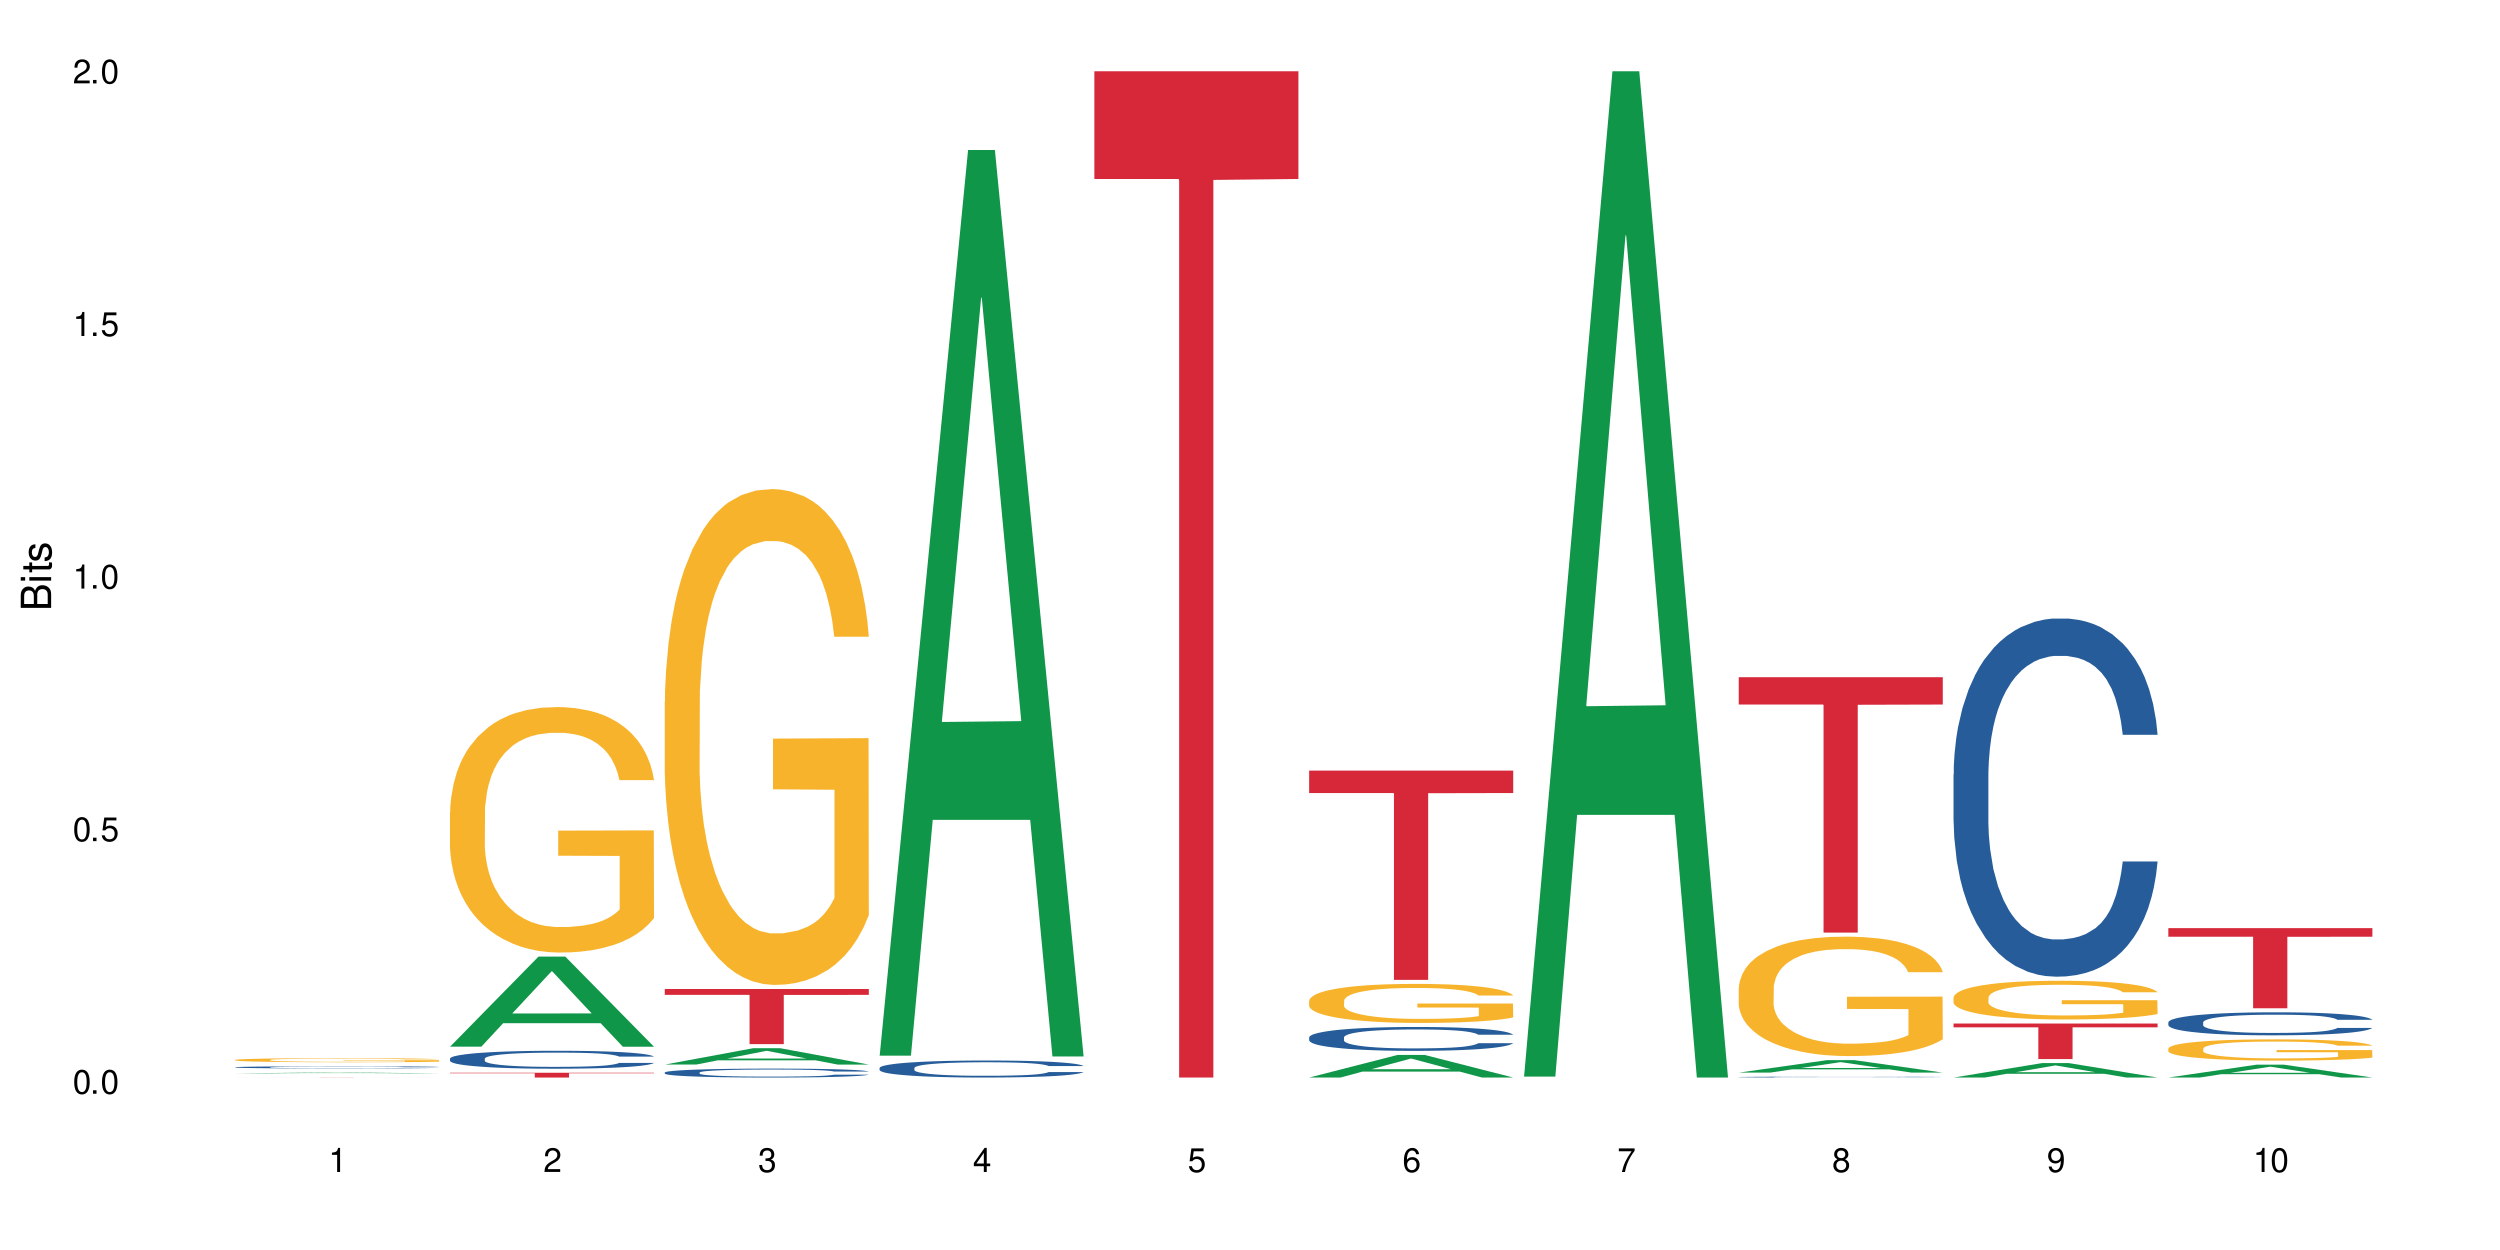 <?xml version="1.0" encoding="UTF-8"?>
<svg xmlns="http://www.w3.org/2000/svg" xmlns:xlink="http://www.w3.org/1999/xlink" width="720" height="360" viewBox="0 0 720 360">
<defs>
<g>
<g id="glyph-0-0">
</g>
<g id="glyph-0-1">
<path d="M 2.641 -6.938 C 2 -6.938 1.422 -6.656 1.078 -6.172 C 0.641 -5.562 0.406 -4.641 0.406 -3.359 C 0.406 -1.016 1.188 0.219 2.641 0.219 C 4.078 0.219 4.859 -1.016 4.859 -3.297 C 4.859 -4.641 4.656 -5.547 4.203 -6.172 C 3.844 -6.656 3.281 -6.938 2.641 -6.938 Z M 2.641 -6.188 C 3.547 -6.188 4 -5.25 4 -3.375 C 4 -1.406 3.562 -0.484 2.625 -0.484 C 1.734 -0.484 1.281 -1.438 1.281 -3.344 C 1.281 -5.25 1.734 -6.188 2.641 -6.188 Z M 2.641 -6.188 "/>
</g>
<g id="glyph-0-2">
<path d="M 1.828 -1 L 0.828 -1 L 0.828 0 L 1.828 0 Z M 1.828 -1 "/>
</g>
<g id="glyph-0-3">
<path d="M 4.562 -6.797 L 1.062 -6.797 L 0.547 -3.094 L 1.328 -3.094 C 1.719 -3.562 2.047 -3.734 2.578 -3.734 C 3.484 -3.734 4.062 -3.109 4.062 -2.094 C 4.062 -1.125 3.484 -0.531 2.578 -0.531 C 1.828 -0.531 1.375 -0.906 1.188 -1.672 L 0.328 -1.672 C 0.453 -1.109 0.547 -0.844 0.75 -0.594 C 1.125 -0.078 1.828 0.219 2.594 0.219 C 3.969 0.219 4.922 -0.781 4.922 -2.219 C 4.922 -3.562 4.031 -4.484 2.719 -4.484 C 2.25 -4.484 1.859 -4.359 1.469 -4.062 L 1.734 -5.969 L 4.562 -5.969 Z M 4.562 -6.797 "/>
</g>
<g id="glyph-0-4">
<path d="M 2.484 -4.938 L 2.484 0 L 3.328 0 L 3.328 -6.938 L 2.766 -6.938 C 2.469 -5.875 2.281 -5.734 0.984 -5.562 L 0.984 -4.938 Z M 2.484 -4.938 "/>
</g>
<g id="glyph-0-5">
<path d="M 4.859 -0.828 L 1.281 -0.828 C 1.359 -1.406 1.672 -1.781 2.5 -2.281 L 3.469 -2.828 C 4.406 -3.344 4.906 -4.062 4.906 -4.906 C 4.906 -5.484 4.672 -6.031 4.266 -6.406 C 3.859 -6.766 3.375 -6.938 2.719 -6.938 C 1.859 -6.938 1.219 -6.625 0.844 -6.031 C 0.609 -5.672 0.5 -5.234 0.484 -4.531 L 1.328 -4.531 C 1.359 -5.016 1.406 -5.281 1.531 -5.516 C 1.75 -5.938 2.188 -6.203 2.703 -6.203 C 3.469 -6.203 4.031 -5.641 4.031 -4.891 C 4.031 -4.344 3.719 -3.859 3.125 -3.516 L 2.234 -3 C 0.812 -2.172 0.406 -1.531 0.328 -0.016 L 4.859 -0.016 Z M 4.859 -0.828 "/>
</g>
<g id="glyph-0-6">
<path d="M 2.125 -3.188 L 2.578 -3.188 C 3.5 -3.188 3.984 -2.766 3.984 -1.922 C 3.984 -1.062 3.469 -0.531 2.594 -0.531 C 1.656 -0.531 1.203 -1 1.156 -2.016 L 0.312 -2.016 C 0.344 -1.453 0.438 -1.094 0.609 -0.781 C 0.953 -0.109 1.625 0.219 2.547 0.219 C 3.953 0.219 4.859 -0.625 4.859 -1.938 C 4.859 -2.828 4.516 -3.297 3.703 -3.594 C 4.344 -3.844 4.656 -4.328 4.656 -5.031 C 4.656 -6.219 3.875 -6.938 2.578 -6.938 C 1.203 -6.938 0.484 -6.172 0.453 -4.703 L 1.297 -4.703 C 1.312 -5.125 1.344 -5.359 1.453 -5.578 C 1.641 -5.969 2.062 -6.203 2.594 -6.203 C 3.344 -6.203 3.797 -5.75 3.797 -5 C 3.797 -4.516 3.609 -4.219 3.25 -4.047 C 3.016 -3.953 2.703 -3.922 2.125 -3.906 Z M 2.125 -3.188 "/>
</g>
<g id="glyph-0-7">
<path d="M 3.141 -1.672 L 3.141 0 L 3.984 0 L 3.984 -1.672 L 4.984 -1.672 L 4.984 -2.438 L 3.984 -2.438 L 3.984 -6.938 L 3.359 -6.938 L 0.266 -2.578 L 0.266 -1.672 Z M 3.141 -2.438 L 1 -2.438 L 3.141 -5.5 Z M 3.141 -2.438 "/>
</g>
<g id="glyph-0-8">
<path d="M 4.781 -5.125 C 4.609 -6.266 3.891 -6.938 2.844 -6.938 C 2.094 -6.938 1.422 -6.578 1.031 -5.953 C 0.594 -5.266 0.406 -4.422 0.406 -3.172 C 0.406 -2 0.578 -1.25 0.984 -0.641 C 1.359 -0.078 1.953 0.219 2.703 0.219 C 3.984 0.219 4.922 -0.75 4.922 -2.094 C 4.922 -3.375 4.062 -4.281 2.844 -4.281 C 2.172 -4.281 1.641 -4.031 1.281 -3.516 C 1.281 -5.234 1.828 -6.188 2.797 -6.188 C 3.391 -6.188 3.797 -5.797 3.938 -5.125 Z M 2.734 -3.531 C 3.547 -3.531 4.062 -2.953 4.062 -2.031 C 4.062 -1.156 3.484 -0.531 2.703 -0.531 C 1.922 -0.531 1.328 -1.188 1.328 -2.078 C 1.328 -2.938 1.906 -3.531 2.734 -3.531 Z M 2.734 -3.531 "/>
</g>
<g id="glyph-0-9">
<path d="M 4.984 -6.797 L 0.438 -6.797 L 0.438 -5.969 L 4.109 -5.969 C 2.5 -3.656 1.828 -2.234 1.328 0 L 2.219 0 C 2.594 -2.172 3.453 -4.047 4.984 -6.094 Z M 4.984 -6.797 "/>
</g>
<g id="glyph-0-10">
<path d="M 3.75 -3.656 C 4.469 -4.094 4.688 -4.438 4.688 -5.078 C 4.688 -6.172 3.844 -6.938 2.641 -6.938 C 1.438 -6.938 0.594 -6.172 0.594 -5.094 C 0.594 -4.438 0.812 -4.094 1.516 -3.656 C 0.734 -3.266 0.359 -2.703 0.359 -1.922 C 0.359 -0.656 1.281 0.219 2.641 0.219 C 3.984 0.219 4.922 -0.656 4.922 -1.922 C 4.922 -2.703 4.531 -3.266 3.75 -3.656 Z M 2.641 -6.188 C 3.359 -6.188 3.812 -5.75 3.812 -5.062 C 3.812 -4.406 3.344 -3.984 2.641 -3.984 C 1.922 -3.984 1.453 -4.406 1.453 -5.078 C 1.453 -5.75 1.922 -6.188 2.641 -6.188 Z M 2.641 -3.266 C 3.484 -3.266 4.062 -2.719 4.062 -1.906 C 4.062 -1.078 3.484 -0.531 2.625 -0.531 C 1.797 -0.531 1.219 -1.094 1.219 -1.906 C 1.219 -2.719 1.781 -3.266 2.641 -3.266 Z M 2.641 -3.266 "/>
</g>
<g id="glyph-0-11">
<path d="M 0.516 -1.578 C 0.672 -0.453 1.406 0.219 2.438 0.219 C 3.188 0.219 3.859 -0.141 4.266 -0.766 C 4.688 -1.453 4.891 -2.297 4.891 -3.547 C 4.891 -4.719 4.703 -5.453 4.312 -6.078 C 3.938 -6.641 3.344 -6.938 2.594 -6.938 C 1.297 -6.938 0.359 -5.969 0.359 -4.625 C 0.359 -3.344 1.234 -2.453 2.453 -2.453 C 3.094 -2.453 3.578 -2.672 4.016 -3.203 C 4 -1.484 3.469 -0.531 2.5 -0.531 C 1.906 -0.531 1.484 -0.906 1.359 -1.578 Z M 2.578 -6.203 C 3.375 -6.203 3.969 -5.531 3.969 -4.641 C 3.969 -3.797 3.391 -3.188 2.547 -3.188 C 1.734 -3.188 1.234 -3.766 1.234 -4.688 C 1.234 -5.562 1.797 -6.203 2.578 -6.203 Z M 2.578 -6.203 "/>
</g>
<g id="glyph-1-0">
</g>
<g id="glyph-1-1">
<path d="M 0 -0.953 L 0 -4.891 C 0 -5.719 -0.234 -6.344 -0.734 -6.797 C -1.188 -7.234 -1.812 -7.469 -2.5 -7.469 C -3.547 -7.469 -4.188 -7 -4.625 -5.875 C -4.984 -6.688 -5.625 -7.094 -6.531 -7.094 C -7.172 -7.094 -7.734 -6.859 -8.141 -6.391 C -8.562 -5.922 -8.75 -5.344 -8.75 -4.5 L -8.75 -0.953 Z M -4.984 -2.062 L -7.766 -2.062 L -7.766 -4.219 C -7.766 -4.844 -7.688 -5.203 -7.453 -5.5 C -7.219 -5.812 -6.859 -5.969 -6.375 -5.969 C -5.891 -5.969 -5.531 -5.812 -5.297 -5.5 C -5.062 -5.203 -4.984 -4.844 -4.984 -4.219 Z M -0.984 -2.062 L -4 -2.062 L -4 -4.781 C -4 -5.766 -3.438 -6.359 -2.484 -6.359 C -1.547 -6.359 -0.984 -5.766 -0.984 -4.781 Z M -0.984 -2.062 "/>
</g>
<g id="glyph-1-2">
<path d="M -6.281 -1.797 L -6.281 -0.797 L 0 -0.797 L 0 -1.797 Z M -8.75 -1.797 L -8.75 -0.797 L -7.484 -0.797 L -7.484 -1.797 Z M -8.75 -1.797 "/>
</g>
<g id="glyph-1-3">
<path d="M -6.281 -3.047 L -6.281 -2.016 L -8.016 -2.016 L -8.016 -1.016 L -6.281 -1.016 L -6.281 -0.172 L -5.469 -0.172 L -5.469 -1.016 L -0.719 -1.016 C -0.078 -1.016 0.281 -1.453 0.281 -2.234 C 0.281 -2.5 0.25 -2.719 0.188 -3.047 L -0.641 -3.047 C -0.609 -2.906 -0.594 -2.766 -0.594 -2.562 C -0.594 -2.141 -0.719 -2.016 -1.156 -2.016 L -5.469 -2.016 L -5.469 -3.047 Z M -6.281 -3.047 "/>
</g>
<g id="glyph-1-4">
<path d="M -4.531 -5.25 C -5.766 -5.25 -6.469 -4.422 -6.469 -2.969 C -6.469 -1.516 -5.719 -0.562 -4.547 -0.562 C -3.562 -0.562 -3.094 -1.062 -2.734 -2.562 L -2.516 -3.484 C -2.344 -4.188 -2.094 -4.469 -1.641 -4.469 C -1.047 -4.469 -0.641 -3.875 -0.641 -3 C -0.641 -2.453 -0.797 -2 -1.062 -1.75 C -1.25 -1.594 -1.422 -1.531 -1.875 -1.469 L -1.875 -0.406 C -0.422 -0.453 0.281 -1.266 0.281 -2.922 C 0.281 -4.5 -0.5 -5.516 -1.719 -5.516 C -2.656 -5.516 -3.172 -4.984 -3.469 -3.734 L -3.703 -2.766 C -3.891 -1.953 -4.156 -1.609 -4.594 -1.609 C -5.188 -1.609 -5.547 -2.125 -5.547 -2.938 C -5.547 -3.75 -5.203 -4.172 -4.531 -4.203 Z M -4.531 -5.25 "/>
</g>
</g>
</defs>
<rect x="-72" y="-36" width="864" height="432" fill="rgb(100%, 100%, 100%)" fill-opacity="1"/>
<path fill-rule="nonzero" fill="rgb(6.275%, 58.824%, 28.235%)" fill-opacity="1" d="M 67.73 309.133 L 67.793 309.133 L 93.223 308.879 L 100.945 308.879 L 126.5 309.133 L 117.52 309.133 L 111.117 309.066 L 83.051 309.066 L 76.773 309.133 L 67.73 309.133 L 85.75 309.039 L 108.543 309.039 L 97.176 308.922 L 96.926 308.922 L 85.688 309.039 L 85.75 309.039 Z M 67.73 309.133 "/>
<path fill-rule="nonzero" fill="rgb(14.51%, 36.078%, 60%)" fill-opacity="1" d="M 67.73 307.363 L 67.801 307.363 L 67.801 307.348 L 68.02 307.328 L 68.52 307.301 L 69.02 307.281 L 70.312 307.246 L 72.102 307.215 L 73.965 307.188 L 75.328 307.176 L 76.547 307.164 L 79.34 307.141 L 81.133 307.133 L 83.066 307.121 L 85.434 307.113 L 87.152 307.105 L 91.023 307.098 L 93.891 307.094 L 96.113 307.09 L 100.914 307.09 L 103.781 307.094 L 105.859 307.098 L 108.152 307.102 L 110.086 307.105 L 113.457 307.117 L 116.465 307.133 L 117.828 307.145 L 119.977 307.16 L 121.625 307.18 L 122.773 307.191 L 124.062 307.215 L 125.207 307.238 L 126.07 307.27 L 126.5 307.293 L 116.465 307.293 L 115.965 307.27 L 115.391 307.254 L 114.316 307.23 L 113.238 307.215 L 111.734 307.195 L 110.375 307.188 L 108.512 307.176 L 106.863 307.168 L 105.141 307.164 L 103.492 307.16 L 100.34 307.156 L 95.324 307.156 L 92.527 307.16 L 91.023 307.164 L 88.871 307.172 L 87.367 307.18 L 85.578 307.191 L 84.359 307.203 L 82.852 307.219 L 81.777 307.23 L 80.559 307.25 L 79.844 307.262 L 79.199 307.277 L 78.625 307.297 L 78.195 307.316 L 77.906 307.34 L 77.766 307.359 L 77.766 307.449 L 77.906 307.469 L 78.266 307.492 L 79.199 307.527 L 80.559 307.559 L 82.137 307.582 L 83.641 307.598 L 84.5 307.605 L 85.648 307.617 L 87.441 307.625 L 90.02 307.637 L 91.523 307.645 L 93.816 307.648 L 102.133 307.648 L 103.996 307.645 L 105.93 307.641 L 108.582 307.629 L 110.23 307.621 L 111.664 307.609 L 112.738 307.598 L 113.457 307.59 L 114.531 307.574 L 115.391 307.555 L 116.035 307.535 L 116.465 307.516 L 126.5 307.516 L 126.07 307.535 L 125.422 307.559 L 124.777 307.574 L 123.777 307.594 L 122.629 307.613 L 120.98 307.633 L 119.617 307.645 L 117.828 307.66 L 116.18 307.672 L 114.387 307.68 L 111.734 307.691 L 110.016 307.699 L 108.152 307.703 L 105.93 307.707 L 103.137 307.711 L 100.125 307.715 L 94.32 307.715 L 92.098 307.711 L 89.16 307.707 L 85.504 307.695 L 82.852 307.684 L 80.773 307.676 L 78.984 307.664 L 76.977 307.648 L 74.395 307.621 L 72.82 307.602 L 71.746 307.586 L 70.527 307.566 L 69.664 307.543 L 68.664 307.512 L 67.945 307.473 L 67.73 307.441 Z M 67.73 307.363 "/>
<path fill-rule="nonzero" fill="rgb(96.863%, 70.196%, 16.863%)" fill-opacity="1" d="M 67.73 305.254 L 67.801 305.254 L 67.801 305.234 L 68.09 305.184 L 68.805 305.117 L 69.738 305.062 L 70.742 305.02 L 71.387 304.996 L 72.461 304.965 L 73.395 304.941 L 75.758 304.895 L 78.77 304.848 L 80.418 304.828 L 82.281 304.809 L 84.93 304.789 L 86.148 304.781 L 89.875 304.766 L 94.105 304.754 L 98.762 304.75 L 100.914 304.754 L 103.852 304.758 L 107.863 304.77 L 110.16 304.781 L 111.949 304.789 L 113.812 304.805 L 116.105 304.824 L 118.258 304.852 L 119.977 304.879 L 121.695 304.91 L 123.129 304.945 L 124.348 304.98 L 125.422 305.027 L 126.07 305.062 L 126.5 305.102 L 116.535 305.102 L 115.965 305.062 L 115.32 305.035 L 114.242 305 L 113.168 304.973 L 112.094 304.953 L 110.086 304.926 L 108.367 304.91 L 106.215 304.895 L 104.137 304.883 L 101.773 304.879 L 100.34 304.875 L 96.543 304.875 L 93.102 304.883 L 91.094 304.891 L 89.66 304.898 L 87.656 304.914 L 86.438 304.93 L 85.719 304.938 L 83.57 304.969 L 82.137 305 L 81.348 305.02 L 80.344 305.055 L 79.629 305.082 L 78.84 305.125 L 78.41 305.156 L 77.836 305.23 L 77.766 305.422 L 77.98 305.465 L 78.41 305.508 L 78.984 305.547 L 79.844 305.59 L 80.703 305.617 L 82.207 305.66 L 83.496 305.688 L 84.5 305.707 L 86.438 305.734 L 87.227 305.746 L 89.09 305.766 L 91.023 305.781 L 93.387 305.793 L 95.18 305.801 L 98.047 305.805 L 101.703 305.805 L 106 305.797 L 108.727 305.789 L 110.59 305.781 L 111.809 305.773 L 113.312 305.762 L 114.387 305.75 L 115.391 305.738 L 116.609 305.723 L 116.609 305.465 L 98.906 305.465 L 98.906 305.344 L 126.426 305.344 L 126.5 305.762 L 124.992 305.789 L 123.129 305.82 L 121.34 305.84 L 119.477 305.859 L 116.824 305.879 L 114.672 305.891 L 111.375 305.906 L 108.367 305.918 L 105.215 305.922 L 102.418 305.926 L 96.184 305.926 L 93.031 305.918 L 90.52 305.91 L 85.934 305.887 L 83.066 305.863 L 81.203 305.844 L 77.336 305.797 L 75.613 305.766 L 74.469 305.742 L 73.32 305.719 L 72.102 305.688 L 70.957 305.648 L 70.098 305.617 L 69.309 305.578 L 68.734 305.543 L 68.16 305.496 L 67.875 305.457 L 67.73 305.422 Z M 67.73 305.254 "/>
<path fill-rule="nonzero" fill="rgb(83.922%, 15.686%, 22.353%)" fill-opacity="1" d="M 67.73 310.297 L 126.5 310.297 L 126.5 310.301 L 102.008 310.301 L 102.008 310.332 L 92.152 310.332 L 92.152 310.301 L 67.73 310.301 Z M 67.73 310.297 "/>
<path fill-rule="nonzero" fill="rgb(6.275%, 58.824%, 28.235%)" fill-opacity="1" d="M 129.594 301.438 L 129.656 301.41 L 155.082 275.504 L 162.805 275.504 L 188.359 301.461 L 179.383 301.461 L 172.977 294.684 L 144.91 294.684 L 138.633 301.438 L 129.594 301.438 L 147.613 291.883 L 170.402 291.859 L 159.039 279.746 L 158.914 279.719 L 158.789 279.793 L 147.547 291.859 L 147.613 291.883 Z M 129.594 301.438 "/>
<path fill-rule="nonzero" fill="rgb(14.51%, 36.078%, 60%)" fill-opacity="1" d="M 129.594 304.871 L 129.664 304.867 L 129.664 304.754 L 129.879 304.574 L 130.379 304.348 L 130.883 304.191 L 132.172 303.914 L 133.965 303.645 L 135.828 303.438 L 137.188 303.312 L 138.406 303.219 L 141.203 303.043 L 142.992 302.953 L 144.93 302.875 L 147.293 302.793 L 149.016 302.746 L 152.883 302.672 L 155.75 302.637 L 157.973 302.625 L 162.773 302.625 L 165.641 302.645 L 167.719 302.668 L 170.012 302.703 L 171.949 302.746 L 175.316 302.852 L 178.324 302.984 L 179.688 303.059 L 181.836 303.203 L 183.484 303.348 L 184.633 303.469 L 185.922 303.645 L 187.07 303.855 L 187.93 304.098 L 188.359 304.301 L 178.324 304.301 L 177.824 304.109 L 177.25 303.965 L 176.176 303.77 L 175.102 303.633 L 173.598 303.496 L 172.234 303.406 L 170.371 303.316 L 168.723 303.262 L 167.004 303.219 L 165.355 303.191 L 162.199 303.164 L 158.547 303.164 L 157.184 303.172 L 154.391 303.211 L 152.883 303.242 L 150.734 303.309 L 149.23 303.371 L 147.438 303.465 L 146.219 303.543 L 144.715 303.668 L 143.641 303.777 L 142.422 303.934 L 141.703 304.051 L 141.059 304.184 L 140.484 304.336 L 140.055 304.504 L 139.77 304.68 L 139.625 304.848 L 139.625 305.578 L 139.77 305.75 L 140.129 305.949 L 141.059 306.234 L 142.422 306.484 L 143.996 306.684 L 145.504 306.824 L 146.363 306.891 L 147.508 306.969 L 149.301 307.062 L 151.879 307.156 L 153.387 307.195 L 155.68 307.23 L 158.043 307.25 L 161.199 307.25 L 163.992 307.23 L 165.855 307.207 L 167.789 307.172 L 170.441 307.09 L 172.09 307.016 L 173.523 306.926 L 174.598 306.836 L 175.316 306.762 L 176.391 306.613 L 177.25 306.453 L 177.895 306.289 L 178.324 306.129 L 188.359 306.129 L 187.93 306.316 L 187.285 306.5 L 186.641 306.637 L 185.637 306.801 L 184.488 306.949 L 182.84 307.113 L 181.48 307.223 L 179.688 307.34 L 178.039 307.43 L 176.246 307.512 L 173.598 307.605 L 171.875 307.652 L 170.012 307.695 L 167.789 307.734 L 164.996 307.766 L 161.984 307.785 L 159.191 307.789 L 156.18 307.781 L 153.957 307.762 L 151.02 307.719 L 147.367 307.633 L 144.715 307.543 L 142.637 307.453 L 140.844 307.359 L 138.836 307.23 L 136.258 307.023 L 134.68 306.863 L 133.605 306.73 L 132.387 306.547 L 131.527 306.383 L 130.523 306.117 L 129.809 305.781 L 129.594 305.523 Z M 129.594 304.871 "/>
<path fill-rule="nonzero" fill="rgb(96.863%, 70.196%, 16.863%)" fill-opacity="1" d="M 129.594 233.918 L 129.664 233.855 L 129.664 232.562 L 129.949 229.656 L 130.668 225.652 L 131.598 222.359 L 132.602 219.777 L 133.246 218.422 L 134.32 216.484 L 135.254 215.066 L 137.617 212.16 L 140.629 209.445 L 142.277 208.285 L 144.141 207.188 L 146.793 205.961 L 148.012 205.508 L 151.738 204.477 L 155.965 203.828 L 160.625 203.637 L 162.773 203.699 L 165.711 203.957 L 169.727 204.668 L 172.02 205.312 L 173.812 205.961 L 175.676 206.801 L 177.969 208.09 L 180.117 209.641 L 181.836 211.191 L 183.559 213.129 L 184.992 215.195 L 186.211 217.453 L 187.285 220.164 L 187.93 222.426 L 188.359 224.684 L 178.398 224.684 L 177.824 222.426 L 177.18 220.684 L 176.105 218.551 L 175.031 217 L 173.953 215.773 L 171.949 214.098 L 170.227 213.062 L 168.078 212.16 L 166 211.578 L 163.633 211.191 L 162.199 211.062 L 158.402 211.062 L 154.961 211.512 L 152.957 212.031 L 151.523 212.547 L 149.516 213.516 L 148.297 214.289 L 147.582 214.805 L 145.43 216.809 L 143.996 218.617 L 143.207 219.844 L 142.207 221.781 L 141.488 223.523 L 140.699 226.105 L 140.27 228.043 L 139.695 232.434 L 139.625 244.055 L 139.84 246.512 L 140.27 249.156 L 140.844 251.48 L 141.703 253.938 L 142.562 255.809 L 144.07 258.328 L 145.359 260.004 L 146.363 261.102 L 148.297 262.848 L 149.086 263.426 L 150.949 264.59 L 152.883 265.492 L 155.25 266.27 L 157.039 266.656 L 159.906 266.98 L 163.562 266.98 L 167.863 266.59 L 170.586 266.074 L 172.449 265.559 L 173.668 265.105 L 175.172 264.395 L 176.246 263.75 L 177.25 263.039 L 178.469 261.941 L 178.469 246.512 L 160.766 246.445 L 160.766 239.215 L 188.289 239.148 L 188.359 264.395 L 186.855 266.141 L 184.992 267.816 L 183.199 269.109 L 181.336 270.207 L 178.684 271.434 L 176.535 272.207 L 173.238 273.113 L 170.227 273.695 L 167.074 274.082 L 164.277 274.273 L 160.984 274.34 L 158.043 274.211 L 154.891 273.824 L 152.383 273.305 L 150.09 272.66 L 147.797 271.82 L 144.93 270.465 L 143.066 269.367 L 141.129 268.012 L 139.195 266.398 L 137.477 264.652 L 136.328 263.297 L 135.184 261.75 L 133.965 259.812 L 132.816 257.617 L 131.957 255.613 L 131.168 253.355 L 130.594 251.223 L 130.023 248.316 L 129.734 245.992 L 129.594 243.992 Z M 129.594 233.918 "/>
<path fill-rule="nonzero" fill="rgb(83.922%, 15.686%, 22.353%)" fill-opacity="1" d="M 129.594 308.953 L 188.359 308.953 L 188.359 309.102 L 163.867 309.102 L 163.867 310.332 L 154.012 310.332 L 154.012 309.102 L 129.594 309.102 Z M 129.594 308.953 "/>
<path fill-rule="nonzero" fill="rgb(6.275%, 58.824%, 28.235%)" fill-opacity="1" d="M 191.453 306.594 L 191.516 306.59 L 216.945 301.879 L 224.668 301.879 L 250.219 306.598 L 241.242 306.598 L 234.84 305.367 L 206.773 305.367 L 200.492 306.594 L 191.453 306.594 L 209.473 304.855 L 232.266 304.852 L 220.898 302.648 L 220.773 302.645 L 220.648 302.656 L 209.41 304.852 L 209.473 304.855 Z M 191.453 306.594 "/>
<path fill-rule="nonzero" fill="rgb(14.51%, 36.078%, 60%)" fill-opacity="1" d="M 191.453 308.883 L 191.523 308.879 L 191.523 308.824 L 191.738 308.734 L 192.242 308.621 L 192.742 308.543 L 194.031 308.406 L 195.824 308.27 L 197.688 308.168 L 199.051 308.105 L 200.27 308.059 L 203.062 307.973 L 204.855 307.926 L 206.789 307.887 L 209.156 307.848 L 210.875 307.824 L 214.746 307.785 L 217.613 307.77 L 219.832 307.762 L 224.637 307.762 L 227.5 307.773 L 229.582 307.785 L 231.875 307.805 L 233.809 307.824 L 237.176 307.875 L 240.188 307.941 L 241.547 307.98 L 243.699 308.051 L 245.348 308.121 L 246.492 308.184 L 247.785 308.27 L 248.93 308.375 L 249.789 308.496 L 250.219 308.598 L 240.188 308.598 L 239.684 308.504 L 239.113 308.43 L 238.035 308.332 L 236.961 308.266 L 235.457 308.199 L 234.094 308.152 L 232.23 308.109 L 230.582 308.082 L 228.863 308.059 L 227.215 308.047 L 224.062 308.031 L 220.406 308.031 L 219.043 308.035 L 216.25 308.055 L 214.746 308.07 L 212.594 308.105 L 211.09 308.133 L 209.297 308.18 L 208.078 308.223 L 206.574 308.281 L 205.5 308.336 L 204.281 308.414 L 203.566 308.473 L 202.918 308.539 L 202.348 308.617 L 201.918 308.699 L 201.629 308.785 L 201.484 308.871 L 201.484 309.234 L 201.629 309.316 L 201.988 309.418 L 202.918 309.559 L 204.281 309.684 L 205.859 309.781 L 207.363 309.852 L 208.223 309.887 L 209.371 309.922 L 211.16 309.973 L 213.742 310.02 L 215.246 310.035 L 217.539 310.055 L 219.906 310.066 L 223.059 310.066 L 225.852 310.055 L 227.715 310.043 L 229.652 310.023 L 232.305 309.984 L 233.953 309.949 L 235.387 309.902 L 236.461 309.859 L 237.176 309.82 L 238.254 309.746 L 239.113 309.668 L 239.758 309.586 L 240.188 309.504 L 250.219 309.504 L 249.789 309.602 L 249.145 309.691 L 248.5 309.758 L 247.496 309.84 L 246.352 309.914 L 244.703 309.996 L 243.34 310.051 L 241.547 310.109 L 239.898 310.152 L 238.109 310.195 L 235.457 310.242 L 233.738 310.266 L 231.875 310.285 L 229.652 310.305 L 226.855 310.32 L 223.848 310.332 L 221.051 310.332 L 218.043 310.328 L 215.82 310.316 L 212.883 310.297 L 209.227 310.254 L 206.574 310.211 L 204.496 310.164 L 202.703 310.117 L 200.699 310.055 L 198.117 309.953 L 196.543 309.871 L 195.465 309.805 L 194.246 309.715 L 193.387 309.633 L 192.383 309.5 L 191.668 309.336 L 191.453 309.207 Z M 191.453 308.883 "/>
<path fill-rule="nonzero" fill="rgb(96.863%, 70.196%, 16.863%)" fill-opacity="1" d="M 191.453 202.02 L 191.523 201.891 L 191.523 199.281 L 191.812 193.414 L 192.527 185.328 L 193.461 178.676 L 194.461 173.457 L 195.109 170.719 L 196.184 166.809 L 197.113 163.938 L 199.48 158.07 L 202.488 152.59 L 204.137 150.242 L 206 148.027 L 208.652 145.551 L 209.871 144.637 L 213.598 142.551 L 217.828 141.246 L 222.484 140.855 L 224.637 140.984 L 227.574 141.504 L 231.586 142.941 L 233.879 144.246 L 235.672 145.551 L 237.535 147.246 L 239.828 149.852 L 241.98 152.984 L 243.699 156.113 L 245.418 160.027 L 246.852 164.199 L 248.07 168.762 L 249.145 174.242 L 249.789 178.805 L 250.219 183.371 L 240.258 183.371 L 239.684 178.805 L 239.039 175.285 L 237.965 170.98 L 236.891 167.852 L 235.816 165.371 L 233.809 161.98 L 232.09 159.895 L 229.938 158.07 L 227.859 156.895 L 225.496 156.113 L 224.062 155.852 L 220.262 155.852 L 216.824 156.766 L 214.816 157.809 L 213.383 158.852 L 211.375 160.809 L 210.156 162.371 L 209.441 163.418 L 207.293 167.461 L 205.859 171.109 L 205.07 173.59 L 204.066 177.5 L 203.348 181.023 L 202.562 186.238 L 202.133 190.152 L 201.559 199.02 L 201.484 222.496 L 201.703 227.453 L 202.133 232.801 L 202.703 237.496 L 203.566 242.449 L 204.426 246.234 L 205.93 251.32 L 207.219 254.711 L 208.223 256.926 L 210.156 260.449 L 210.945 261.621 L 212.809 263.969 L 214.746 265.797 L 217.109 267.359 L 218.902 268.145 L 221.77 268.797 L 225.422 268.797 L 229.723 268.012 L 232.445 266.969 L 234.309 265.926 L 235.527 265.012 L 237.035 263.578 L 238.109 262.273 L 239.113 260.84 L 240.332 258.621 L 240.332 227.453 L 222.629 227.32 L 222.629 212.715 L 250.148 212.586 L 250.219 263.578 L 248.715 267.102 L 246.852 270.492 L 245.059 273.098 L 243.195 275.316 L 240.547 277.793 L 238.395 279.359 L 235.098 281.184 L 232.09 282.359 L 228.934 283.141 L 226.141 283.531 L 222.844 283.664 L 219.906 283.402 L 216.75 282.621 L 214.242 281.578 L 211.949 280.273 L 209.656 278.578 L 206.789 275.84 L 204.926 273.621 L 202.992 270.883 L 201.055 267.621 L 199.336 264.102 L 198.191 261.363 L 197.043 258.23 L 195.824 254.32 L 194.68 249.883 L 193.816 245.84 L 193.031 241.277 L 192.457 236.973 L 191.883 231.105 L 191.598 226.41 L 191.453 222.367 Z M 191.453 202.02 "/>
<path fill-rule="nonzero" fill="rgb(83.922%, 15.686%, 22.353%)" fill-opacity="1" d="M 191.453 284.828 L 250.219 284.828 L 250.219 286.527 L 225.727 286.543 L 225.727 300.715 L 215.875 300.715 L 215.875 286.559 L 215.73 286.527 L 191.453 286.527 Z M 191.453 284.828 "/>
<path fill-rule="nonzero" fill="rgb(6.275%, 58.824%, 28.235%)" fill-opacity="1" d="M 253.312 304.023 L 253.375 303.777 L 278.805 43.195 L 286.527 43.195 L 312.082 304.27 L 303.102 304.27 L 296.699 236.121 L 268.633 236.121 L 262.355 304.023 L 253.312 304.023 L 271.332 207.93 L 294.125 207.684 L 282.762 85.848 L 282.633 85.605 L 282.508 86.34 L 271.27 207.684 L 271.332 207.93 Z M 253.312 304.023 "/>
<path fill-rule="nonzero" fill="rgb(14.51%, 36.078%, 60%)" fill-opacity="1" d="M 253.312 307.562 L 253.387 307.559 L 253.387 307.453 L 253.602 307.281 L 254.102 307.066 L 254.605 306.918 L 255.895 306.656 L 257.684 306.398 L 259.547 306.203 L 260.91 306.086 L 262.129 305.996 L 264.922 305.832 L 266.715 305.746 L 268.652 305.668 L 271.016 305.594 L 272.734 305.547 L 276.605 305.477 L 279.473 305.445 L 281.695 305.434 L 286.496 305.434 L 289.363 305.449 L 291.441 305.473 L 293.734 305.508 L 295.668 305.547 L 299.039 305.648 L 302.047 305.773 L 303.41 305.844 L 305.559 305.984 L 307.207 306.117 L 308.355 306.234 L 309.645 306.398 L 310.793 306.602 L 311.652 306.828 L 312.082 307.023 L 302.047 307.023 L 301.547 306.844 L 300.973 306.703 L 299.898 306.52 L 298.824 306.391 L 297.316 306.262 L 295.957 306.176 L 294.094 306.09 L 292.445 306.035 L 290.723 305.996 L 289.074 305.969 L 285.922 305.941 L 282.266 305.941 L 280.906 305.953 L 278.109 305.988 L 276.605 306.02 L 274.457 306.082 L 272.949 306.141 L 271.16 306.23 L 269.941 306.305 L 268.434 306.422 L 267.359 306.523 L 266.141 306.672 L 265.426 306.785 L 264.781 306.91 L 264.207 307.059 L 263.777 307.215 L 263.492 307.379 L 263.348 307.543 L 263.348 308.234 L 263.492 308.398 L 263.848 308.586 L 264.781 308.859 L 266.141 309.098 L 267.719 309.285 L 269.223 309.418 L 270.082 309.48 L 271.23 309.555 L 273.023 309.645 L 275.602 309.73 L 277.105 309.77 L 279.402 309.805 L 281.766 309.82 L 284.918 309.82 L 287.715 309.805 L 289.578 309.781 L 291.512 309.746 L 294.164 309.668 L 295.812 309.598 L 297.246 309.512 L 298.32 309.426 L 299.039 309.355 L 300.113 309.219 L 300.973 309.066 L 301.617 308.906 L 302.047 308.754 L 312.082 308.754 L 311.652 308.934 L 311.008 309.109 L 310.363 309.238 L 309.359 309.395 L 308.211 309.535 L 306.562 309.691 L 305.203 309.793 L 303.41 309.906 L 301.762 309.992 L 299.969 310.066 L 297.316 310.156 L 295.598 310.203 L 293.734 310.242 L 291.512 310.277 L 288.719 310.309 L 285.707 310.328 L 282.914 310.332 L 279.902 310.324 L 277.68 310.305 L 274.742 310.266 L 271.086 310.184 L 268.434 310.098 L 266.355 310.016 L 264.566 309.926 L 262.559 309.805 L 259.98 309.605 L 258.402 309.453 L 257.328 309.328 L 256.109 309.156 L 255.25 308.996 L 254.246 308.746 L 253.527 308.43 L 253.312 308.184 Z M 253.312 307.562 "/>
<path fill-rule="nonzero" fill="rgb(83.922%, 15.686%, 22.353%)" fill-opacity="1" d="M 315.176 20.527 L 373.941 20.527 L 373.941 51.547 L 349.449 51.82 L 349.449 310.332 L 339.594 310.332 L 339.594 52.094 L 339.453 51.547 L 315.176 51.547 Z M 315.176 20.527 "/>
<path fill-rule="nonzero" fill="rgb(6.275%, 58.824%, 28.235%)" fill-opacity="1" d="M 377.035 310.328 L 377.098 310.32 L 402.527 303.812 L 410.25 303.812 L 435.805 310.332 L 426.824 310.332 L 420.422 308.629 L 392.355 308.629 L 386.078 310.328 L 377.035 310.328 L 395.055 307.926 L 417.848 307.922 L 406.48 304.879 L 406.355 304.871 L 406.23 304.891 L 394.992 307.922 L 395.055 307.926 Z M 377.035 310.328 "/>
<path fill-rule="nonzero" fill="rgb(14.51%, 36.078%, 60%)" fill-opacity="1" d="M 377.035 298.766 L 377.105 298.758 L 377.105 298.605 L 377.32 298.367 L 377.824 298.066 L 378.324 297.859 L 379.617 297.488 L 381.406 297.129 L 383.27 296.852 L 384.633 296.691 L 385.852 296.562 L 388.645 296.332 L 390.438 296.211 L 392.371 296.105 L 394.738 296 L 396.457 295.934 L 400.328 295.836 L 403.195 295.789 L 405.414 295.773 L 410.219 295.773 L 413.086 295.797 L 415.164 295.828 L 417.457 295.879 L 419.391 295.934 L 422.758 296.074 L 425.77 296.25 L 427.133 296.352 L 429.281 296.547 L 430.93 296.734 L 432.078 296.898 L 433.367 297.129 L 434.512 297.414 L 435.375 297.734 L 435.805 298.004 L 425.77 298.004 L 425.27 297.754 L 424.695 297.559 L 423.621 297.301 L 422.543 297.117 L 421.039 296.934 L 419.68 296.816 L 417.816 296.695 L 416.168 296.621 L 414.445 296.562 L 412.797 296.527 L 409.645 296.488 L 405.988 296.488 L 404.629 296.5 L 401.832 296.551 L 400.328 296.594 L 398.176 296.684 L 396.672 296.766 L 394.879 296.891 L 393.664 296.996 L 392.156 297.16 L 391.082 297.305 L 389.863 297.512 L 389.148 297.672 L 388.504 297.848 L 387.93 298.055 L 387.5 298.273 L 387.211 298.508 L 387.07 298.734 L 387.07 299.707 L 387.211 299.934 L 387.57 300.199 L 388.504 300.582 L 389.863 300.914 L 391.441 301.18 L 392.945 301.367 L 393.805 301.457 L 394.953 301.555 L 396.742 301.68 L 399.324 301.809 L 400.828 301.859 L 403.121 301.906 L 405.488 301.934 L 408.641 301.934 L 411.438 301.906 L 413.301 301.875 L 415.234 301.824 L 417.887 301.719 L 419.535 301.617 L 420.969 301.5 L 422.043 301.379 L 422.758 301.277 L 423.836 301.086 L 424.695 300.871 L 425.34 300.652 L 425.77 300.438 L 435.805 300.438 L 435.375 300.688 L 434.727 300.934 L 434.082 301.117 L 433.078 301.336 L 431.934 301.531 L 430.285 301.75 L 428.922 301.895 L 427.133 302.051 L 425.484 302.172 L 423.691 302.277 L 421.039 302.406 L 419.32 302.469 L 417.457 302.523 L 415.234 302.574 L 412.438 302.617 L 409.43 302.645 L 406.633 302.648 L 403.625 302.637 L 401.402 302.613 L 398.465 302.555 L 394.809 302.441 L 392.156 302.324 L 390.078 302.203 L 388.289 302.078 L 386.281 301.906 L 383.699 301.633 L 382.125 301.418 L 381.047 301.242 L 379.832 300.996 L 378.969 300.777 L 377.969 300.426 L 377.25 299.977 L 377.035 299.633 Z M 377.035 298.766 "/>
<path fill-rule="nonzero" fill="rgb(96.863%, 70.196%, 16.863%)" fill-opacity="1" d="M 377.035 288.18 L 377.105 288.168 L 377.105 287.965 L 377.395 287.5 L 378.109 286.863 L 379.043 286.34 L 380.047 285.93 L 380.691 285.715 L 381.766 285.406 L 382.695 285.18 L 385.062 284.719 L 388.07 284.285 L 389.719 284.102 L 391.582 283.926 L 394.234 283.73 L 395.453 283.66 L 399.18 283.496 L 403.41 283.395 L 408.066 283.363 L 410.219 283.371 L 413.156 283.414 L 417.168 283.527 L 419.461 283.629 L 421.254 283.73 L 423.117 283.867 L 425.41 284.07 L 427.562 284.316 L 429.281 284.562 L 431 284.871 L 432.434 285.199 L 433.652 285.559 L 434.727 285.992 L 435.375 286.352 L 435.805 286.711 L 425.84 286.711 L 425.27 286.352 L 424.621 286.074 L 423.547 285.734 L 422.473 285.488 L 421.398 285.293 L 419.391 285.027 L 417.672 284.863 L 415.52 284.719 L 413.441 284.625 L 411.078 284.562 L 409.645 284.543 L 405.848 284.543 L 402.406 284.613 L 400.398 284.695 L 398.965 284.781 L 396.961 284.934 L 395.742 285.055 L 395.023 285.141 L 392.875 285.457 L 391.441 285.746 L 390.652 285.941 L 389.648 286.246 L 388.934 286.523 L 388.145 286.938 L 387.715 287.246 L 387.141 287.941 L 387.07 289.793 L 387.285 290.18 L 387.715 290.602 L 388.289 290.973 L 389.148 291.363 L 390.008 291.66 L 391.512 292.062 L 392.801 292.328 L 393.805 292.504 L 395.742 292.781 L 396.527 292.871 L 398.391 293.059 L 400.328 293.199 L 402.691 293.324 L 404.484 293.387 L 407.352 293.438 L 411.008 293.438 L 415.305 293.375 L 418.031 293.293 L 419.895 293.211 L 421.109 293.141 L 422.617 293.027 L 423.691 292.926 L 424.695 292.812 L 425.914 292.637 L 425.914 290.18 L 408.211 290.172 L 408.211 289.02 L 435.73 289.012 L 435.805 293.027 L 434.297 293.305 L 432.434 293.57 L 430.645 293.777 L 428.781 293.949 L 426.129 294.145 L 423.977 294.27 L 420.68 294.414 L 417.672 294.504 L 414.52 294.566 L 411.723 294.598 L 408.426 294.609 L 405.488 294.586 L 402.336 294.527 L 399.824 294.445 L 397.531 294.34 L 395.238 294.207 L 392.371 293.992 L 390.508 293.816 L 388.574 293.602 L 386.641 293.344 L 384.918 293.066 L 383.773 292.852 L 382.625 292.605 L 381.406 292.297 L 380.262 291.949 L 379.398 291.629 L 378.613 291.27 L 378.039 290.93 L 377.465 290.469 L 377.18 290.098 L 377.035 289.781 Z M 377.035 288.18 "/>
<path fill-rule="nonzero" fill="rgb(83.922%, 15.686%, 22.353%)" fill-opacity="1" d="M 377.035 221.941 L 435.805 221.941 L 435.805 228.395 L 411.312 228.449 L 411.312 282.199 L 401.457 282.199 L 401.457 228.504 L 401.312 228.395 L 377.035 228.395 Z M 377.035 221.941 "/>
<path fill-rule="nonzero" fill="rgb(6.275%, 58.824%, 28.235%)" fill-opacity="1" d="M 438.895 310.059 L 438.957 309.789 L 464.387 20.527 L 472.109 20.527 L 497.664 310.332 L 488.688 310.332 L 482.281 234.684 L 454.215 234.684 L 447.938 310.059 L 438.895 310.059 L 456.914 203.391 L 479.707 203.117 L 468.344 67.875 L 468.219 67.602 L 468.09 68.418 L 456.852 203.117 L 456.914 203.391 Z M 438.895 310.059 "/>
<path fill-rule="nonzero" fill="rgb(6.275%, 58.824%, 28.235%)" fill-opacity="1" d="M 500.758 308.914 L 500.82 308.91 L 526.25 305.312 L 533.973 305.312 L 559.523 308.914 L 550.547 308.914 L 544.141 307.977 L 516.078 307.977 L 509.797 308.914 L 500.758 308.914 L 518.777 307.586 L 541.566 307.582 L 530.203 305.902 L 530.078 305.898 L 529.953 305.91 L 518.715 307.582 L 518.777 307.586 Z M 500.758 308.914 "/>
<path fill-rule="nonzero" fill="rgb(14.51%, 36.078%, 60%)" fill-opacity="1" d="M 500.758 310.191 L 500.828 310.188 L 500.828 310.184 L 501.043 310.176 L 501.547 310.164 L 502.047 310.156 L 503.336 310.145 L 505.129 310.129 L 506.992 310.121 L 508.355 310.113 L 509.57 310.109 L 512.367 310.102 L 514.16 310.094 L 516.094 310.09 L 518.461 310.086 L 520.18 310.086 L 524.051 310.082 L 526.914 310.082 L 529.137 310.078 L 533.938 310.078 L 536.805 310.082 L 541.18 310.082 L 543.113 310.086 L 546.48 310.09 L 549.492 310.098 L 550.852 310.102 L 553.004 310.109 L 554.652 310.113 L 555.797 310.121 L 557.09 310.129 L 558.234 310.141 L 559.094 310.152 L 559.523 310.16 L 549.492 310.16 L 548.988 310.152 L 548.418 310.145 L 547.34 310.137 L 546.266 310.129 L 544.762 310.121 L 543.398 310.117 L 541.535 310.113 L 539.887 310.109 L 538.168 310.109 L 536.52 310.105 L 528.348 310.105 L 525.555 310.109 L 524.051 310.109 L 521.898 310.113 L 520.395 310.117 L 518.602 310.121 L 517.383 310.125 L 515.879 310.129 L 514.805 310.137 L 513.586 310.145 L 512.867 310.148 L 512.223 310.156 L 511.652 310.164 L 511.219 310.172 L 510.934 310.18 L 510.789 310.188 L 510.789 310.223 L 510.934 310.234 L 511.293 310.242 L 512.223 310.258 L 513.586 310.27 L 515.164 310.277 L 516.668 310.285 L 517.527 310.289 L 518.676 310.293 L 520.465 310.297 L 523.047 310.301 L 524.551 310.305 L 537.02 310.305 L 538.957 310.301 L 541.609 310.297 L 543.258 310.293 L 544.691 310.289 L 545.766 310.285 L 546.48 310.281 L 547.555 310.273 L 548.418 310.266 L 549.062 310.258 L 549.492 310.25 L 559.523 310.25 L 559.094 310.262 L 557.805 310.277 L 556.801 310.285 L 555.656 310.293 L 554.008 310.301 L 552.645 310.305 L 550.852 310.309 L 549.203 310.316 L 547.414 310.32 L 544.762 310.324 L 543.043 310.324 L 541.18 310.328 L 538.957 310.328 L 536.16 310.332 L 525.125 310.332 L 522.188 310.328 L 518.531 310.324 L 515.879 310.32 L 513.801 310.316 L 512.008 310.312 L 510.004 310.305 L 507.422 310.297 L 505.844 310.289 L 504.77 310.281 L 503.551 310.273 L 502.691 310.262 L 501.688 310.25 L 500.973 310.234 L 500.758 310.223 Z M 500.758 310.191 "/>
<path fill-rule="nonzero" fill="rgb(96.863%, 70.196%, 16.863%)" fill-opacity="1" d="M 500.758 284.484 L 500.828 284.453 L 500.828 283.824 L 501.117 282.41 L 501.832 280.465 L 502.766 278.863 L 503.766 277.605 L 504.414 276.945 L 505.488 276.004 L 506.418 275.312 L 508.785 273.898 L 511.793 272.578 L 513.441 272.012 L 515.305 271.48 L 517.957 270.883 L 519.176 270.664 L 522.902 270.16 L 527.133 269.844 L 531.789 269.75 L 533.938 269.781 L 536.879 269.91 L 540.891 270.254 L 543.184 270.566 L 544.977 270.883 L 546.84 271.289 L 549.133 271.918 L 551.281 272.672 L 553.004 273.426 L 554.723 274.371 L 556.156 275.375 L 557.375 276.473 L 558.449 277.793 L 559.094 278.895 L 559.523 279.992 L 549.562 279.992 L 548.988 278.895 L 548.344 278.043 L 547.27 277.008 L 546.195 276.254 L 545.121 275.656 L 543.113 274.84 L 541.395 274.34 L 539.242 273.898 L 537.164 273.617 L 534.801 273.426 L 533.367 273.363 L 529.566 273.363 L 526.129 273.582 L 524.121 273.836 L 522.688 274.086 L 520.68 274.559 L 519.461 274.934 L 518.746 275.188 L 516.598 276.16 L 515.164 277.039 L 514.375 277.637 L 513.371 278.578 L 512.652 279.426 L 511.867 280.684 L 511.438 281.625 L 510.863 283.762 L 510.789 289.418 L 511.004 290.609 L 511.438 291.898 L 512.008 293.031 L 512.867 294.223 L 513.73 295.133 L 515.234 296.359 L 516.523 297.176 L 517.527 297.711 L 519.461 298.559 L 520.25 298.84 L 522.113 299.406 L 524.051 299.848 L 526.414 300.223 L 528.207 300.41 L 531.074 300.57 L 534.727 300.57 L 539.027 300.379 L 541.75 300.129 L 543.613 299.879 L 544.832 299.656 L 546.34 299.312 L 547.414 298.996 L 548.418 298.652 L 549.633 298.117 L 549.633 290.609 L 531.934 290.578 L 531.934 287.062 L 559.453 287.027 L 559.523 299.312 L 558.02 300.16 L 556.156 300.977 L 554.363 301.605 L 552.5 302.141 L 549.852 302.734 L 547.699 303.113 L 544.402 303.555 L 541.395 303.836 L 538.238 304.023 L 535.445 304.117 L 532.148 304.148 L 529.211 304.086 L 526.055 303.898 L 523.547 303.648 L 521.254 303.332 L 518.961 302.926 L 516.094 302.266 L 514.23 301.73 L 512.297 301.07 L 510.359 300.285 L 508.641 299.438 L 507.492 298.777 L 506.348 298.023 L 505.129 297.082 L 503.98 296.012 L 503.121 295.039 L 502.332 293.941 L 501.762 292.902 L 501.188 291.488 L 500.902 290.359 L 500.758 289.387 Z M 500.758 284.484 "/>
<path fill-rule="nonzero" fill="rgb(83.922%, 15.686%, 22.353%)" fill-opacity="1" d="M 500.758 195.031 L 559.523 195.031 L 559.523 202.906 L 535.031 202.977 L 535.031 268.586 L 525.18 268.586 L 525.18 203.043 L 525.035 202.906 L 500.758 202.906 Z M 500.758 195.031 "/>
<path fill-rule="nonzero" fill="rgb(6.275%, 58.824%, 28.235%)" fill-opacity="1" d="M 562.617 310.328 L 562.68 310.324 L 588.109 306.172 L 595.832 306.172 L 621.387 310.332 L 612.406 310.332 L 606.004 309.246 L 577.938 309.246 L 571.66 310.328 L 562.617 310.328 L 580.637 308.797 L 603.43 308.793 L 592.066 306.852 L 591.938 306.848 L 591.812 306.859 L 580.574 308.793 L 580.637 308.797 Z M 562.617 310.328 "/>
<path fill-rule="nonzero" fill="rgb(14.51%, 36.078%, 60%)" fill-opacity="1" d="M 562.617 223.031 L 562.691 222.938 L 562.691 220.676 L 562.906 217.094 L 563.406 212.566 L 563.906 209.457 L 565.199 203.895 L 566.988 198.52 L 568.852 194.371 L 570.215 191.922 L 571.434 190.035 L 574.227 186.547 L 576.02 184.758 L 577.953 183.152 L 580.32 181.551 L 582.039 180.609 L 585.91 179.102 L 588.777 178.441 L 591 178.156 L 595.801 178.156 L 598.668 178.535 L 600.746 179.008 L 603.039 179.762 L 604.973 180.609 L 608.344 182.684 L 611.352 185.32 L 612.715 186.832 L 614.863 189.754 L 616.512 192.582 L 617.66 195.031 L 618.949 198.52 L 620.098 202.762 L 620.957 207.57 L 621.387 211.625 L 611.352 211.625 L 610.852 207.852 L 610.277 204.93 L 609.203 201.066 L 608.129 198.332 L 606.621 195.598 L 605.262 193.809 L 603.398 192.016 L 601.75 190.883 L 600.027 190.035 L 598.379 189.469 L 595.227 188.906 L 591.57 188.906 L 590.211 189.094 L 587.414 189.848 L 585.91 190.508 L 583.762 191.828 L 582.254 193.051 L 580.465 194.938 L 579.246 196.539 L 577.738 198.992 L 576.664 201.16 L 575.445 204.27 L 574.73 206.629 L 574.086 209.266 L 573.512 212.379 L 573.082 215.68 L 572.793 219.168 L 572.652 222.559 L 572.652 237.172 L 572.793 240.566 L 573.152 244.523 L 574.086 250.277 L 575.445 255.273 L 577.023 259.23 L 578.527 262.059 L 579.387 263.379 L 580.535 264.887 L 582.328 266.773 L 584.906 268.66 L 586.41 269.414 L 588.707 270.168 L 591.07 270.543 L 594.223 270.543 L 597.02 270.168 L 598.883 269.695 L 600.816 268.941 L 603.469 267.34 L 605.117 265.832 L 606.551 264.039 L 607.625 262.25 L 608.344 260.742 L 609.418 257.816 L 610.277 254.613 L 610.922 251.312 L 611.352 248.109 L 621.387 248.109 L 620.957 251.879 L 620.312 255.555 L 619.664 258.289 L 618.664 261.59 L 617.516 264.512 L 615.867 267.812 L 614.504 269.98 L 612.715 272.336 L 611.066 274.129 L 609.273 275.73 L 606.621 277.613 L 604.902 278.559 L 603.039 279.406 L 600.816 280.16 L 598.023 280.82 L 595.012 281.199 L 592.219 281.293 L 589.207 281.102 L 586.984 280.727 L 584.047 279.879 L 580.391 278.18 L 577.738 276.391 L 575.66 274.598 L 573.871 272.715 L 571.863 270.168 L 569.281 266.02 L 567.707 262.812 L 566.633 260.176 L 565.414 256.496 L 564.555 253.199 L 563.551 247.918 L 562.832 241.227 L 562.617 236.039 Z M 562.617 223.031 "/>
<path fill-rule="nonzero" fill="rgb(96.863%, 70.196%, 16.863%)" fill-opacity="1" d="M 562.617 287.23 L 562.691 287.223 L 562.691 287.02 L 562.977 286.559 L 563.691 285.93 L 564.625 285.41 L 565.629 285 L 566.273 284.789 L 567.348 284.48 L 568.281 284.258 L 570.645 283.801 L 573.656 283.371 L 575.305 283.188 L 577.168 283.016 L 579.816 282.82 L 581.035 282.75 L 584.762 282.59 L 588.992 282.484 L 593.648 282.457 L 595.801 282.465 L 598.738 282.508 L 602.754 282.617 L 605.047 282.719 L 606.836 282.82 L 608.699 282.953 L 610.992 283.16 L 613.145 283.402 L 614.863 283.648 L 616.586 283.953 L 618.016 284.277 L 619.234 284.637 L 620.312 285.062 L 620.957 285.418 L 621.387 285.777 L 611.426 285.777 L 610.852 285.418 L 610.207 285.145 L 609.129 284.809 L 608.055 284.562 L 606.98 284.371 L 604.973 284.105 L 603.254 283.941 L 601.105 283.801 L 599.023 283.707 L 596.66 283.648 L 595.227 283.625 L 591.43 283.625 L 587.988 283.699 L 585.98 283.781 L 584.547 283.859 L 582.543 284.016 L 581.324 284.137 L 580.605 284.219 L 578.457 284.531 L 577.023 284.816 L 576.234 285.012 L 575.23 285.316 L 574.516 285.594 L 573.727 286 L 573.297 286.305 L 572.723 286.996 L 572.652 288.832 L 572.867 289.219 L 573.297 289.637 L 573.871 290.004 L 574.73 290.391 L 575.59 290.684 L 577.094 291.082 L 578.387 291.348 L 579.387 291.52 L 581.324 291.793 L 582.113 291.887 L 583.977 292.07 L 585.91 292.211 L 588.273 292.336 L 590.066 292.395 L 592.934 292.445 L 596.59 292.445 L 600.891 292.387 L 603.613 292.305 L 605.477 292.223 L 606.695 292.152 L 608.199 292.039 L 609.273 291.938 L 610.277 291.824 L 611.496 291.652 L 611.496 289.219 L 593.793 289.207 L 593.793 288.066 L 621.312 288.059 L 621.387 292.039 L 619.879 292.312 L 618.016 292.578 L 616.227 292.781 L 614.363 292.957 L 611.711 293.148 L 609.559 293.27 L 606.266 293.414 L 603.254 293.504 L 600.102 293.566 L 597.305 293.598 L 594.008 293.605 L 591.07 293.586 L 587.918 293.527 L 585.41 293.445 L 583.113 293.344 L 580.82 293.211 L 577.953 292.996 L 576.09 292.824 L 574.156 292.609 L 572.223 292.355 L 570.5 292.078 L 569.355 291.867 L 568.207 291.621 L 566.988 291.316 L 565.844 290.969 L 564.984 290.652 L 564.195 290.297 L 563.621 289.961 L 563.047 289.504 L 562.762 289.137 L 562.617 288.82 Z M 562.617 287.23 "/>
<path fill-rule="nonzero" fill="rgb(83.922%, 15.686%, 22.353%)" fill-opacity="1" d="M 562.617 294.77 L 621.387 294.77 L 621.387 295.867 L 596.895 295.875 L 596.895 305.008 L 587.039 305.008 L 587.039 295.887 L 586.895 295.867 L 562.617 295.867 Z M 562.617 294.77 "/>
<path fill-rule="nonzero" fill="rgb(6.275%, 58.824%, 28.235%)" fill-opacity="1" d="M 624.48 310.328 L 624.543 310.324 L 649.969 306.617 L 657.691 306.617 L 683.246 310.332 L 674.27 310.332 L 667.863 309.363 L 639.797 309.363 L 633.52 310.328 L 624.48 310.328 L 642.5 308.961 L 665.289 308.957 L 653.926 307.227 L 653.801 307.223 L 653.676 307.234 L 642.438 308.957 L 642.5 308.961 Z M 624.48 310.328 "/>
<path fill-rule="nonzero" fill="rgb(14.51%, 36.078%, 60%)" fill-opacity="1" d="M 624.48 294.43 L 624.551 294.422 L 624.551 294.277 L 624.766 294.047 L 625.266 293.758 L 625.77 293.559 L 627.059 293.199 L 628.852 292.855 L 630.715 292.59 L 632.074 292.43 L 633.293 292.309 L 636.09 292.086 L 637.879 291.973 L 639.816 291.867 L 642.18 291.766 L 643.902 291.703 L 647.77 291.609 L 650.637 291.566 L 652.859 291.547 L 657.66 291.547 L 660.527 291.57 L 662.605 291.602 L 664.898 291.648 L 666.836 291.703 L 670.203 291.836 L 673.215 292.008 L 674.574 292.105 L 676.727 292.293 L 678.375 292.473 L 679.52 292.633 L 680.809 292.855 L 681.957 293.129 L 682.816 293.438 L 683.246 293.695 L 673.215 293.695 L 672.711 293.453 L 672.137 293.266 L 671.062 293.02 L 669.988 292.844 L 668.484 292.668 L 667.121 292.551 L 665.258 292.438 L 663.609 292.363 L 661.891 292.309 L 660.242 292.273 L 657.086 292.238 L 653.434 292.238 L 652.07 292.25 L 649.277 292.297 L 647.77 292.34 L 645.621 292.426 L 644.117 292.504 L 642.324 292.625 L 641.105 292.727 L 639.602 292.887 L 638.527 293.023 L 637.309 293.223 L 636.59 293.375 L 635.945 293.547 L 635.371 293.746 L 634.941 293.957 L 634.656 294.18 L 634.512 294.398 L 634.512 295.34 L 634.656 295.555 L 635.016 295.809 L 635.945 296.18 L 637.309 296.5 L 638.883 296.754 L 640.391 296.938 L 641.25 297.02 L 642.395 297.117 L 644.188 297.238 L 646.766 297.359 L 648.273 297.41 L 650.566 297.457 L 652.93 297.48 L 656.086 297.48 L 658.879 297.457 L 660.742 297.426 L 662.68 297.379 L 665.328 297.277 L 666.977 297.18 L 668.41 297.062 L 669.488 296.949 L 670.203 296.852 L 671.277 296.664 L 672.137 296.457 L 672.781 296.246 L 673.215 296.039 L 683.246 296.039 L 682.816 296.281 L 682.172 296.52 L 681.527 296.695 L 680.523 296.906 L 679.375 297.094 L 677.727 297.305 L 676.367 297.445 L 674.574 297.598 L 672.926 297.711 L 671.133 297.816 L 668.484 297.938 L 666.762 297.996 L 664.898 298.051 L 662.68 298.098 L 659.883 298.141 L 656.871 298.164 L 654.078 298.172 L 651.066 298.16 L 648.848 298.137 L 645.906 298.082 L 642.254 297.973 L 639.602 297.855 L 637.523 297.742 L 635.73 297.621 L 633.723 297.457 L 631.145 297.191 L 629.566 296.984 L 628.492 296.816 L 627.273 296.578 L 626.414 296.367 L 625.41 296.027 L 624.695 295.598 L 624.48 295.266 Z M 624.48 294.43 "/>
<path fill-rule="nonzero" fill="rgb(96.863%, 70.196%, 16.863%)" fill-opacity="1" d="M 624.48 301.957 L 624.551 301.949 L 624.551 301.84 L 624.836 301.586 L 625.555 301.242 L 626.484 300.957 L 627.488 300.734 L 628.133 300.617 L 629.207 300.449 L 630.141 300.324 L 632.504 300.074 L 635.516 299.84 L 637.164 299.738 L 639.027 299.645 L 641.68 299.535 L 642.898 299.496 L 646.625 299.41 L 650.852 299.352 L 655.512 299.336 L 657.66 299.34 L 660.598 299.363 L 664.613 299.426 L 666.906 299.48 L 668.699 299.535 L 670.562 299.609 L 672.855 299.723 L 675.004 299.855 L 676.727 299.988 L 678.445 300.156 L 679.879 300.336 L 681.098 300.531 L 682.172 300.766 L 682.816 300.961 L 683.246 301.156 L 673.285 301.156 L 672.711 300.961 L 672.066 300.812 L 670.992 300.625 L 669.918 300.492 L 668.84 300.387 L 666.836 300.242 L 665.113 300.152 L 662.965 300.074 L 660.887 300.023 L 658.52 299.988 L 657.086 299.977 L 653.289 299.977 L 649.848 300.02 L 647.844 300.062 L 646.41 300.105 L 644.402 300.191 L 643.184 300.258 L 642.469 300.301 L 640.316 300.477 L 638.883 300.633 L 638.098 300.738 L 637.094 300.906 L 636.375 301.059 L 635.586 301.281 L 635.156 301.449 L 634.586 301.828 L 634.512 302.836 L 634.727 303.047 L 635.156 303.277 L 635.73 303.477 L 636.59 303.688 L 637.449 303.852 L 638.957 304.07 L 640.246 304.215 L 641.25 304.309 L 643.184 304.461 L 643.973 304.512 L 645.836 304.609 L 647.77 304.688 L 650.137 304.758 L 651.926 304.789 L 654.793 304.816 L 658.449 304.816 L 662.75 304.785 L 665.473 304.738 L 667.336 304.695 L 668.555 304.656 L 670.059 304.594 L 671.133 304.539 L 672.137 304.477 L 673.355 304.383 L 673.355 303.047 L 655.656 303.039 L 655.656 302.414 L 683.176 302.41 L 683.246 304.594 L 681.742 304.746 L 679.879 304.891 L 678.086 305.004 L 676.223 305.098 L 673.57 305.203 L 671.422 305.27 L 668.125 305.348 L 665.113 305.398 L 661.961 305.434 L 659.168 305.449 L 655.871 305.453 L 652.93 305.445 L 649.777 305.41 L 647.27 305.367 L 644.977 305.309 L 642.684 305.238 L 639.816 305.121 L 637.953 305.023 L 636.016 304.906 L 634.082 304.766 L 632.363 304.617 L 631.215 304.5 L 630.07 304.363 L 628.852 304.199 L 627.703 304.008 L 626.844 303.836 L 626.055 303.641 L 625.48 303.453 L 624.91 303.203 L 624.621 303 L 624.48 302.828 Z M 624.48 301.957 "/>
<path fill-rule="nonzero" fill="rgb(83.922%, 15.686%, 22.353%)" fill-opacity="1" d="M 624.48 267.309 L 683.246 267.309 L 683.246 269.777 L 658.754 269.801 L 658.754 290.383 L 648.898 290.383 L 648.898 269.82 L 648.758 269.777 L 624.48 269.777 Z M 624.48 267.309 "/>
<g fill="rgb(0%, 0%, 0%)" fill-opacity="1">
<use xlink:href="#glyph-0-1" x="20.965" y="314.993"/>
<use xlink:href="#glyph-0-2" x="25.965" y="314.993"/>
<use xlink:href="#glyph-0-1" x="28.965" y="314.993"/>
</g>
<g fill="rgb(0%, 0%, 0%)" fill-opacity="1">
<use xlink:href="#glyph-0-1" x="20.965" y="242.251"/>
<use xlink:href="#glyph-0-2" x="25.965" y="242.251"/>
<use xlink:href="#glyph-0-3" x="28.965" y="242.251"/>
</g>
<g fill="rgb(0%, 0%, 0%)" fill-opacity="1">
<use xlink:href="#glyph-0-4" x="20.965" y="169.509"/>
<use xlink:href="#glyph-0-2" x="25.965" y="169.509"/>
<use xlink:href="#glyph-0-1" x="28.965" y="169.509"/>
</g>
<g fill="rgb(0%, 0%, 0%)" fill-opacity="1">
<use xlink:href="#glyph-0-4" x="20.965" y="96.767"/>
<use xlink:href="#glyph-0-2" x="25.965" y="96.767"/>
<use xlink:href="#glyph-0-3" x="28.965" y="96.767"/>
</g>
<g fill="rgb(0%, 0%, 0%)" fill-opacity="1">
<use xlink:href="#glyph-0-5" x="20.965" y="24.024"/>
<use xlink:href="#glyph-0-2" x="25.965" y="24.024"/>
<use xlink:href="#glyph-0-1" x="28.965" y="24.024"/>
</g>
<g fill="rgb(0%, 0%, 0%)" fill-opacity="1">
<use xlink:href="#glyph-0-4" x="94.613" y="337.532"/>
</g>
<g fill="rgb(0%, 0%, 0%)" fill-opacity="1">
<use xlink:href="#glyph-0-5" x="156.477" y="337.532"/>
</g>
<g fill="rgb(0%, 0%, 0%)" fill-opacity="1">
<use xlink:href="#glyph-0-6" x="218.336" y="337.532"/>
</g>
<g fill="rgb(0%, 0%, 0%)" fill-opacity="1">
<use xlink:href="#glyph-0-7" x="280.199" y="337.532"/>
</g>
<g fill="rgb(0%, 0%, 0%)" fill-opacity="1">
<use xlink:href="#glyph-0-3" x="342.059" y="337.532"/>
</g>
<g fill="rgb(0%, 0%, 0%)" fill-opacity="1">
<use xlink:href="#glyph-0-8" x="403.918" y="337.532"/>
</g>
<g fill="rgb(0%, 0%, 0%)" fill-opacity="1">
<use xlink:href="#glyph-0-9" x="465.781" y="337.532"/>
</g>
<g fill="rgb(0%, 0%, 0%)" fill-opacity="1">
<use xlink:href="#glyph-0-10" x="527.641" y="337.532"/>
</g>
<g fill="rgb(0%, 0%, 0%)" fill-opacity="1">
<use xlink:href="#glyph-0-11" x="589.5" y="337.532"/>
</g>
<g fill="rgb(0%, 0%, 0%)" fill-opacity="1">
<use xlink:href="#glyph-0-4" x="648.863" y="337.532"/>
<use xlink:href="#glyph-0-1" x="653.863" y="337.532"/>
</g>
<g fill="rgb(0%, 0%, 0%)" fill-opacity="1">
<use xlink:href="#glyph-1-1" x="14.725" y="176.012"/>
<use xlink:href="#glyph-1-2" x="14.725" y="168.012"/>
<use xlink:href="#glyph-1-3" x="14.725" y="165.012"/>
<use xlink:href="#glyph-1-4" x="14.725" y="162.012"/>
</g>
</svg>
